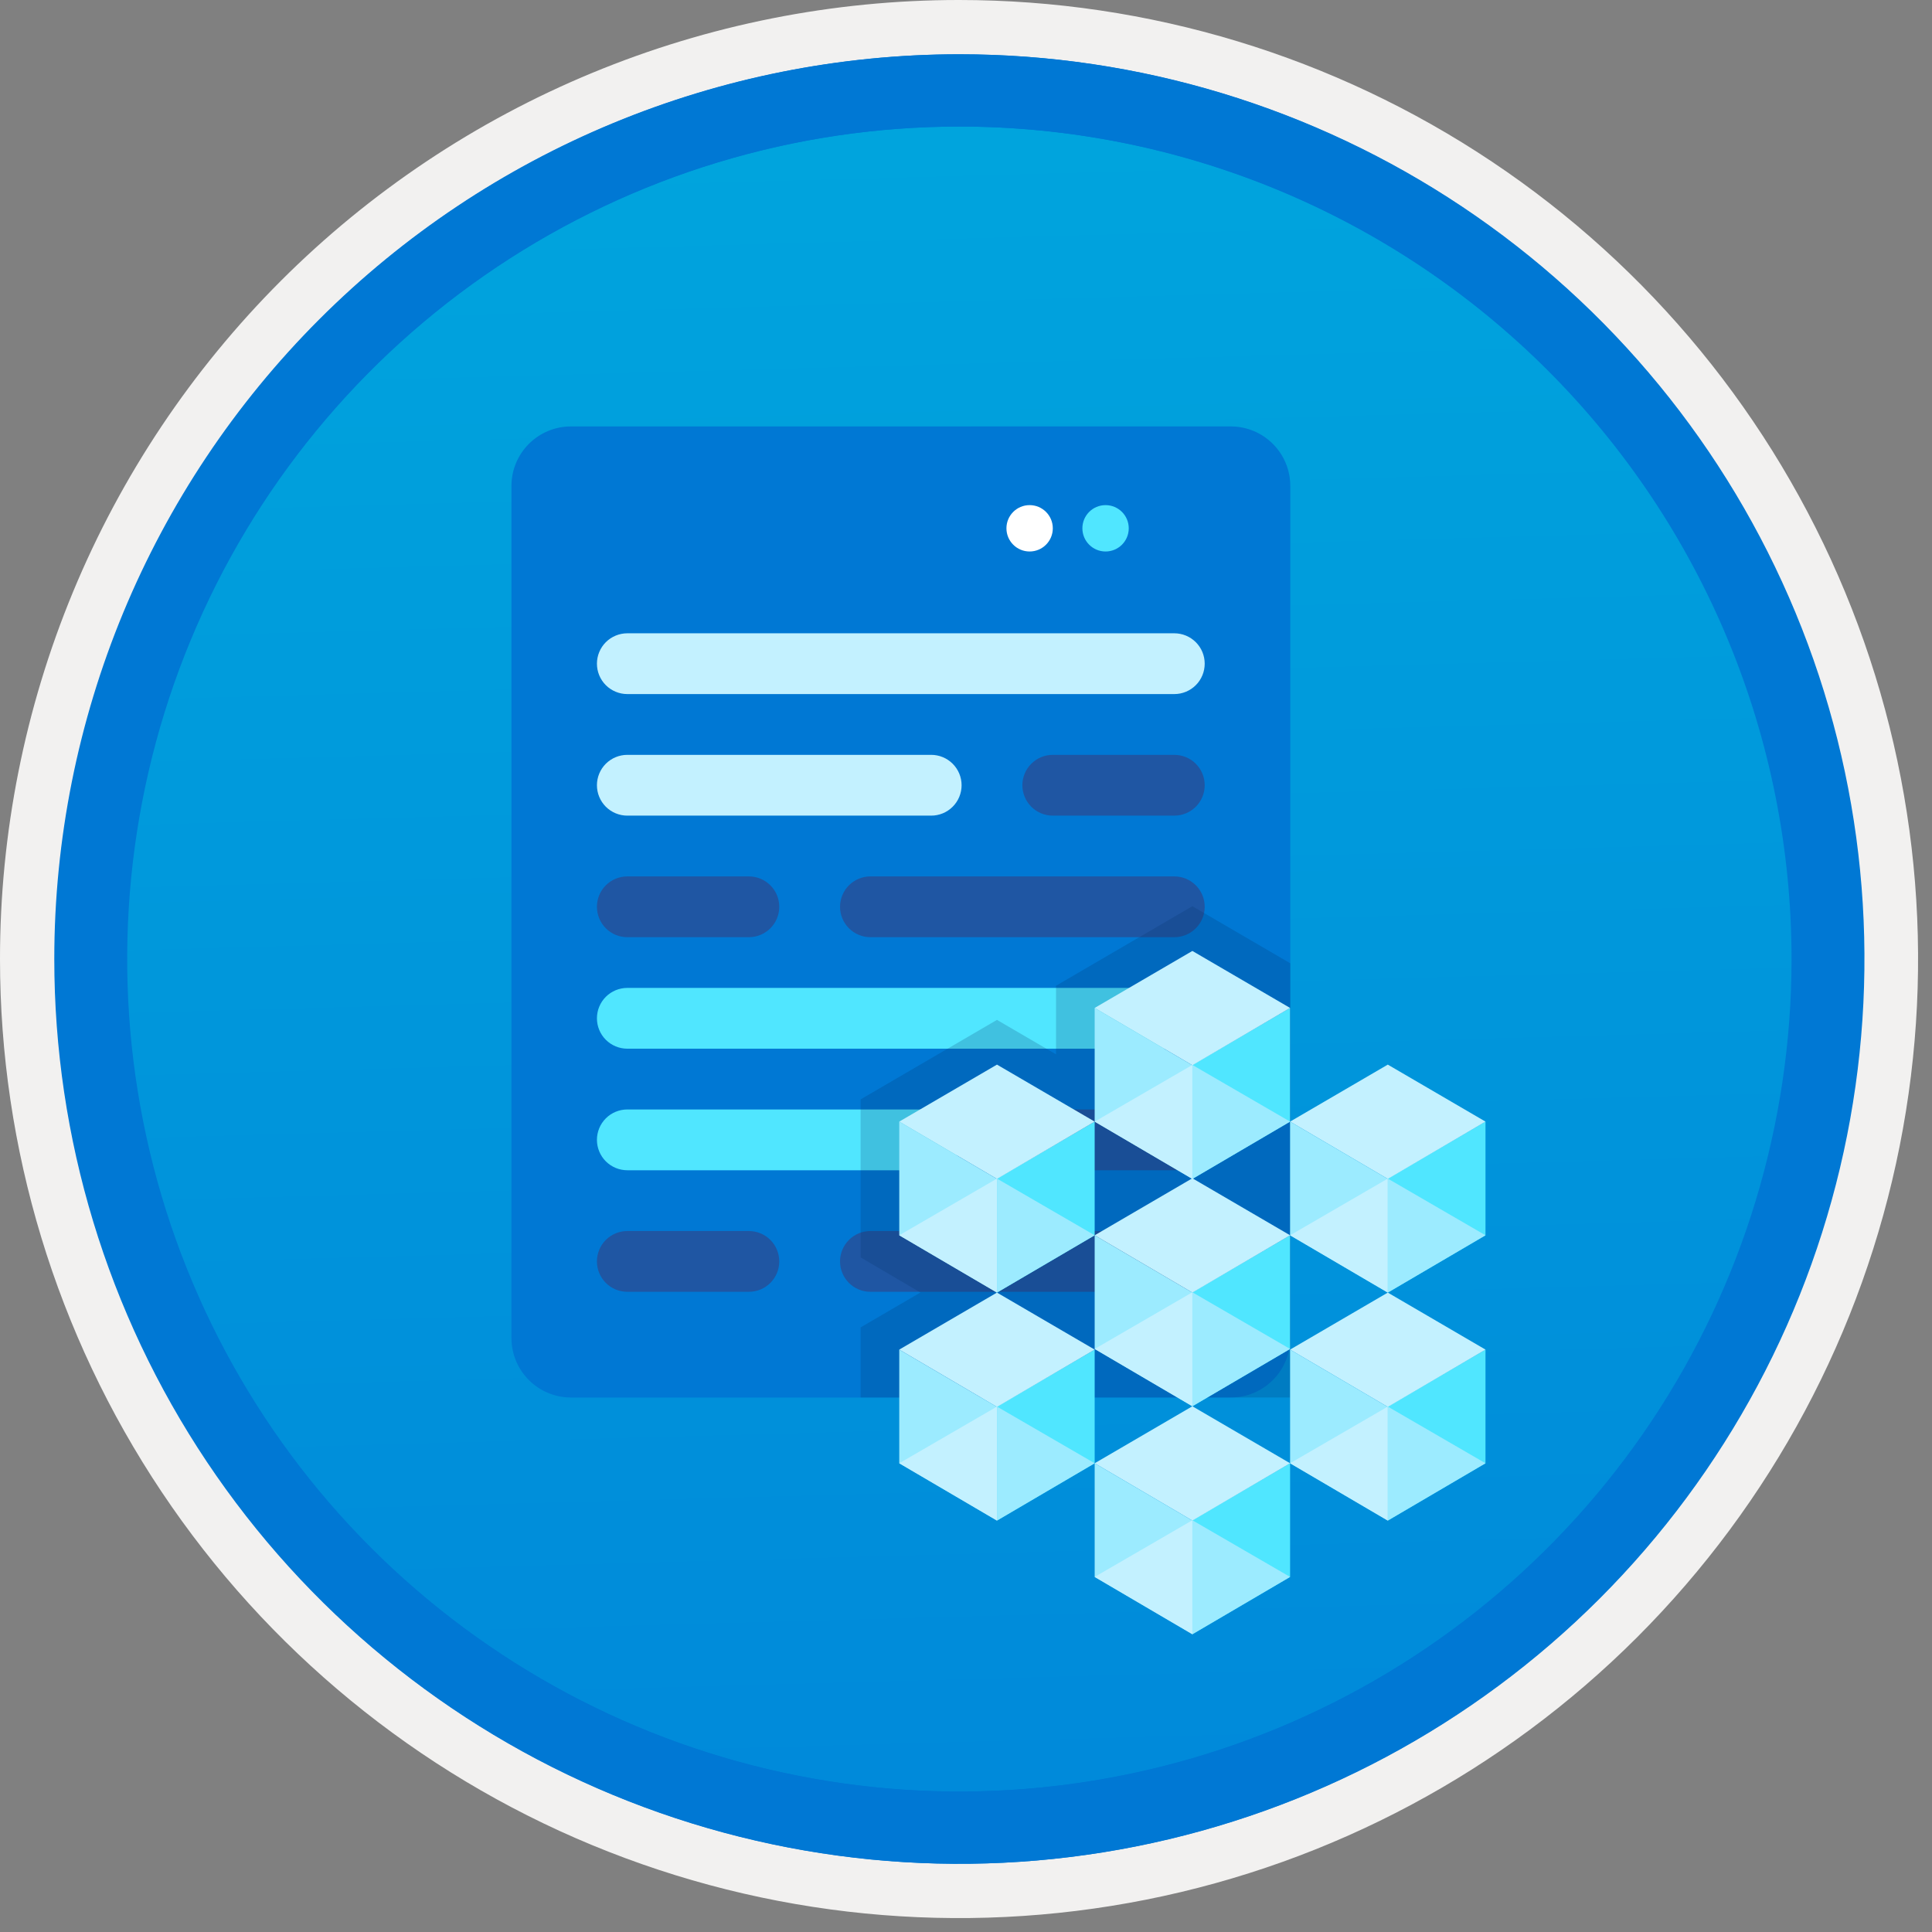 <svg width="100" height="100" viewBox="0 0 100 100" fill="none" xmlns="http://www.w3.org/2000/svg">
<rect x="0" y="0" width="100" height="100" fill="#808080" stroke="none"/>
<g clip-path="url(#clip0_701_485)">
<path d="M49.64 96.45C40.382 96.45 31.332 93.705 23.634 88.561C15.936 83.418 9.936 76.107 6.393 67.553C2.85 59 1.923 49.588 3.73 40.508C5.536 31.428 9.994 23.087 16.54 16.54C23.087 9.994 31.428 5.536 40.508 3.729C49.588 1.923 59 2.85 67.553 6.393C76.107 9.936 83.418 15.936 88.561 23.634C93.705 31.332 96.45 40.382 96.45 49.64C96.451 55.787 95.24 61.874 92.888 67.554C90.535 73.233 87.088 78.394 82.741 82.741C78.394 87.087 73.234 90.535 67.554 92.888C61.875 95.24 55.787 96.45 49.64 96.45V96.45Z" fill="url(#paint0_linear_701_485)"/>
<path fill-rule="evenodd" clip-rule="evenodd" d="M95.54 49.64C95.54 58.718 92.848 67.593 87.805 75.141C82.761 82.689 75.592 88.572 67.205 92.046C58.818 95.52 49.589 96.429 40.685 94.658C31.782 92.887 23.603 88.515 17.184 82.096C10.765 75.677 6.393 67.498 4.622 58.595C2.851 49.691 3.76 40.462 7.234 32.075C10.708 23.688 16.591 16.519 24.139 11.476C31.688 6.432 40.562 3.74 49.64 3.74C55.668 3.74 61.636 4.927 67.205 7.234C72.774 9.541 77.834 12.921 82.096 17.184C86.359 21.446 89.739 26.506 92.046 32.075C94.353 37.644 95.54 43.612 95.54 49.64V49.64ZM49.64 3.62732e-07C59.458 3.62732e-07 69.055 2.911 77.219 8.366C85.382 13.82 91.744 21.573 95.501 30.644C99.258 39.714 100.242 49.695 98.326 59.324C96.411 68.954 91.683 77.799 84.741 84.741C77.799 91.683 68.954 96.411 59.324 98.326C49.695 100.242 39.714 99.258 30.644 95.501C21.573 91.744 13.82 85.382 8.366 77.219C2.911 69.055 3.62732e-07 59.458 3.62732e-07 49.64C-0.001 43.121 1.283 36.666 3.777 30.643C6.271 24.62 9.928 19.147 14.537 14.537C19.147 9.928 24.62 6.271 30.643 3.777C36.666 1.283 43.121 -0.001 49.64 3.62732e-07V3.62732e-07Z" fill="#F2F1F0"/>
<path fill-rule="evenodd" clip-rule="evenodd" d="M92.73 49.64C92.73 58.163 90.202 66.493 85.468 73.58C80.733 80.666 74.003 86.189 66.129 89.45C58.256 92.711 49.592 93.565 41.233 91.902C32.874 90.24 25.197 86.136 19.17 80.109C13.144 74.083 9.04 66.405 7.378 58.047C5.715 49.688 6.568 41.024 9.83 33.15C13.091 25.277 18.614 18.547 25.7 13.812C32.786 9.077 41.117 6.55 49.64 6.55C55.298 6.55 60.902 7.664 66.13 9.829C71.358 11.995 76.108 15.169 80.11 19.17C84.111 23.171 87.285 27.922 89.45 33.15C91.616 38.378 92.73 43.981 92.73 49.64V49.64ZM49.64 2.81C58.902 2.81 67.956 5.557 75.657 10.702C83.358 15.848 89.36 23.162 92.905 31.719C96.449 40.276 97.377 49.692 95.57 58.776C93.763 67.86 89.303 76.205 82.753 82.754C76.204 89.303 67.86 93.763 58.776 95.57C49.691 97.377 40.276 96.45 31.718 92.905C23.161 89.361 15.848 83.359 10.702 75.657C5.556 67.956 2.81 58.902 2.81 49.64C2.811 37.22 7.745 25.31 16.527 16.528C25.309 7.745 37.22 2.811 49.64 2.81V2.81Z" fill="#0078D4"/>
<path fill-rule="evenodd" clip-rule="evenodd" d="M92.764 49.64C92.764 58.163 90.237 66.493 85.502 73.58C80.767 80.666 74.037 86.189 66.164 89.45C58.29 92.711 49.626 93.565 41.267 91.902C32.909 90.24 25.231 86.136 19.204 80.109C13.178 74.083 9.074 66.405 7.412 58.047C5.749 49.688 6.602 41.024 9.864 33.15C13.125 25.277 18.648 18.547 25.734 13.812C32.82 9.077 41.151 6.55 49.674 6.55C55.333 6.55 60.936 7.664 66.164 9.829C71.392 11.995 76.142 15.169 80.144 19.17C84.145 23.171 87.319 27.922 89.484 33.15C91.65 38.378 92.764 43.981 92.764 49.64V49.64ZM49.674 2.81C58.936 2.81 67.99 5.557 75.691 10.702C83.392 15.848 89.395 23.162 92.939 31.719C96.484 40.276 97.411 49.692 95.604 58.776C93.797 67.86 89.337 76.205 82.788 82.754C76.238 89.303 67.894 93.763 58.81 95.57C49.726 97.377 40.31 96.45 31.753 92.905C23.196 89.361 15.882 83.359 10.736 75.657C5.59 67.956 2.844 58.902 2.844 49.64C2.845 37.22 7.779 25.31 16.561 16.528C25.343 7.745 37.254 2.811 49.674 2.81V2.81Z" fill="#0078D4"/>
<path d="M63.703 22.072H29.554C27.852 22.072 26.473 23.451 26.473 25.153V69.254C26.473 70.956 27.852 72.335 29.554 72.335H63.703C65.405 72.335 66.785 70.956 66.785 69.254V25.153C66.785 23.451 65.405 22.072 63.703 22.072Z" fill="#0078D4"/>
<path d="M52.918 40.644C52.918 40.227 53.084 39.827 53.379 39.532C53.674 39.237 54.074 39.071 54.491 39.071H60.783C60.989 39.071 61.194 39.112 61.385 39.191C61.575 39.27 61.749 39.386 61.895 39.532C62.041 39.678 62.157 39.851 62.236 40.042C62.315 40.233 62.355 40.437 62.355 40.644V40.644C62.355 41.061 62.19 41.461 61.895 41.756C61.6 42.051 61.2 42.217 60.783 42.217H54.491C54.284 42.217 54.08 42.176 53.889 42.097C53.698 42.018 53.525 41.902 53.379 41.756C53.233 41.61 53.117 41.437 53.038 41.246C52.959 41.055 52.918 40.85 52.918 40.644V40.644ZM43.48 46.936C43.48 46.729 43.521 46.525 43.6 46.334C43.679 46.143 43.795 45.969 43.941 45.824C44.087 45.677 44.26 45.562 44.451 45.483C44.642 45.403 44.847 45.363 45.053 45.363H60.783C61.2 45.363 61.6 45.529 61.895 45.824C62.19 46.118 62.355 46.519 62.355 46.936V46.936C62.355 47.353 62.19 47.753 61.895 48.048C61.6 48.343 61.2 48.509 60.783 48.509H45.053C44.847 48.509 44.642 48.468 44.451 48.389C44.26 48.31 44.087 48.194 43.941 48.048C43.795 47.902 43.679 47.728 43.6 47.538C43.521 47.347 43.48 47.142 43.48 46.936ZM40.334 46.936C40.334 47.142 40.294 47.347 40.215 47.538C40.136 47.728 40.02 47.902 39.874 48.048C39.728 48.194 39.554 48.31 39.363 48.389C39.172 48.468 38.968 48.509 38.761 48.509H32.47C32.053 48.509 31.652 48.343 31.357 48.048C31.062 47.753 30.897 47.353 30.897 46.936V46.936C30.897 46.519 31.062 46.118 31.357 45.824C31.652 45.529 32.053 45.363 32.47 45.363H38.761C39.179 45.363 39.579 45.529 39.874 45.824C40.169 46.118 40.334 46.519 40.334 46.936V46.936Z" fill="#1F56A3"/>
<path d="M49.772 40.644C49.772 40.85 49.731 41.055 49.652 41.246C49.573 41.437 49.457 41.61 49.311 41.756C49.165 41.902 48.992 42.018 48.801 42.097C48.61 42.176 48.406 42.217 48.199 42.217H32.47C32.263 42.217 32.059 42.176 31.868 42.097C31.677 42.018 31.503 41.902 31.357 41.756C31.211 41.61 31.096 41.437 31.017 41.246C30.937 41.055 30.897 40.85 30.897 40.644V40.644C30.897 40.227 31.062 39.827 31.357 39.532C31.652 39.237 32.053 39.071 32.47 39.071H48.199C48.616 39.071 49.016 39.237 49.311 39.532C49.606 39.827 49.772 40.227 49.772 40.644V40.644ZM62.355 34.352C62.355 34.769 62.19 35.169 61.895 35.464C61.6 35.759 61.2 35.925 60.783 35.925H32.47C32.053 35.925 31.652 35.759 31.357 35.464C31.062 35.169 30.897 34.769 30.897 34.352V34.352C30.897 34.146 30.937 33.941 31.017 33.75C31.096 33.559 31.211 33.386 31.357 33.24C31.503 33.094 31.677 32.978 31.868 32.899C32.059 32.82 32.263 32.779 32.47 32.779H60.783C60.989 32.779 61.194 32.82 61.385 32.899C61.575 32.978 61.749 33.094 61.895 33.24C62.041 33.386 62.157 33.559 62.236 33.75C62.315 33.941 62.355 34.146 62.355 34.352V34.352Z" fill="#C3F1FF"/>
<path d="M52.918 58.999C52.918 58.792 52.959 58.588 53.038 58.397C53.117 58.206 53.233 58.032 53.379 57.886C53.525 57.74 53.698 57.624 53.889 57.545C54.08 57.466 54.284 57.426 54.491 57.426H60.783C61.2 57.426 61.6 57.591 61.895 57.886C62.19 58.181 62.355 58.581 62.355 58.999V58.999C62.355 59.205 62.315 59.41 62.236 59.601C62.157 59.791 62.041 59.965 61.895 60.111C61.749 60.257 61.575 60.373 61.385 60.452C61.194 60.531 60.989 60.572 60.783 60.572H54.491C54.284 60.572 54.08 60.531 53.889 60.452C53.698 60.373 53.525 60.257 53.379 60.111C53.233 59.965 53.117 59.791 53.038 59.601C52.959 59.41 52.918 59.205 52.918 58.999ZM43.48 65.29C43.48 65.084 43.521 64.879 43.6 64.689C43.679 64.498 43.795 64.324 43.941 64.178C44.087 64.032 44.26 63.916 44.451 63.837C44.642 63.758 44.847 63.718 45.053 63.718H60.783C61.2 63.718 61.6 63.883 61.895 64.178C62.19 64.473 62.355 64.873 62.355 65.29V65.29C62.355 65.708 62.19 66.108 61.895 66.403C61.6 66.698 61.2 66.863 60.783 66.863H45.053C44.847 66.863 44.642 66.823 44.451 66.744C44.26 66.665 44.087 66.549 43.941 66.403C43.795 66.257 43.679 66.083 43.6 65.892C43.521 65.701 43.48 65.497 43.48 65.29ZM40.334 65.29C40.334 65.497 40.294 65.701 40.215 65.892C40.136 66.083 40.02 66.257 39.874 66.403C39.728 66.549 39.554 66.665 39.363 66.744C39.172 66.823 38.968 66.863 38.761 66.863H32.47C32.053 66.863 31.652 66.698 31.357 66.403C31.062 66.108 30.897 65.708 30.897 65.29V65.29C30.897 64.873 31.062 64.473 31.357 64.178C31.652 63.883 32.053 63.718 32.47 63.718H38.761C39.179 63.718 39.579 63.883 39.874 64.178C40.169 64.473 40.334 64.873 40.334 65.29V65.29Z" fill="#1F56A3"/>
<path d="M49.772 58.999C49.772 59.205 49.731 59.41 49.652 59.601C49.573 59.791 49.457 59.965 49.311 60.111C49.165 60.257 48.992 60.373 48.801 60.452C48.61 60.531 48.406 60.572 48.199 60.572H32.47C32.263 60.572 32.059 60.531 31.868 60.452C31.677 60.373 31.503 60.257 31.357 60.111C31.211 59.965 31.096 59.791 31.017 59.601C30.937 59.41 30.897 59.205 30.897 58.999V58.999C30.897 58.581 31.062 58.181 31.357 57.886C31.652 57.591 32.053 57.426 32.47 57.426H48.199C48.616 57.426 49.016 57.591 49.311 57.886C49.606 58.181 49.772 58.581 49.772 58.999ZM62.355 52.707C62.355 53.124 62.19 53.524 61.895 53.819C61.6 54.114 61.2 54.28 60.783 54.28H32.47C32.053 54.28 31.652 54.114 31.357 53.819C31.062 53.524 30.897 53.124 30.897 52.707V52.707C30.897 52.29 31.062 51.89 31.357 51.595C31.652 51.3 32.053 51.134 32.47 51.134H60.783C61.2 51.134 61.6 51.3 61.895 51.595C62.19 51.89 62.355 52.29 62.355 52.707V52.707Z" fill="#50E6FF"/>
<path d="M61.155 28.545C61.818 28.545 62.355 28.008 62.355 27.345C62.355 26.682 61.818 26.145 61.155 26.145C60.493 26.145 59.955 26.682 59.955 27.345C59.955 28.008 60.493 28.545 61.155 28.545Z" fill="#0078D4"/>
<path d="M57.224 28.545C57.887 28.545 58.424 28.008 58.424 27.345C58.424 26.682 57.887 26.145 57.224 26.145C56.561 26.145 56.024 26.682 56.024 27.345C56.024 28.008 56.561 28.545 57.224 28.545Z" fill="#50E6FF"/>
<path d="M53.293 28.545C53.955 28.545 54.493 28.008 54.493 27.345C54.493 26.682 53.955 26.145 53.293 26.145C52.63 26.145 52.093 26.682 52.093 27.345C52.093 28.008 52.63 28.545 53.293 28.545Z" fill="white"/>
<path opacity="0.2" d="M44.545 72.335H66.785V49.861L61.717 46.905L54.66 51.022V54.572L51.603 52.789L44.545 56.905V65.083L47.642 66.9L44.545 68.706V72.335Z" fill="#003067"/>
<path d="M66.775 52.171V58.054L61.717 61.021V55.121L66.775 52.171Z" fill="#50E6FF"/>
<path d="M66.775 52.171L61.717 55.138L56.66 52.171L61.717 49.221L66.775 52.171Z" fill="#C3F1FF"/>
<path d="M61.717 55.138V61.021L56.66 58.054V52.171L61.717 55.138Z" fill="#9CEBFF"/>
<path d="M56.66 58.054L61.717 55.121V61.021L56.66 58.054Z" fill="#C3F1FF"/>
<path d="M66.775 58.054L61.717 55.121V61.021L66.775 58.054Z" fill="#9CEBFF"/>
<path d="M66.775 63.938V69.821L61.717 72.788V66.888L66.775 63.938Z" fill="#50E6FF"/>
<path d="M66.775 63.938L61.717 66.904L56.66 63.938L61.717 60.987L66.775 63.938Z" fill="#C3F1FF"/>
<path d="M61.717 66.904V72.788L56.66 69.821V63.938L61.717 66.904Z" fill="#9CEBFF"/>
<path d="M56.66 69.821L61.717 66.888V72.788L56.66 69.821Z" fill="#C3F1FF"/>
<path d="M66.775 69.821L61.717 66.888V72.788L66.775 69.821Z" fill="#9CEBFF"/>
<path d="M56.66 69.855V75.738L51.603 78.705V72.805L56.66 69.855Z" fill="#50E6FF"/>
<path d="M56.66 69.855L51.603 72.822L46.545 69.855L51.603 66.904L56.66 69.855Z" fill="#C3F1FF"/>
<path d="M51.603 72.822V78.705L46.545 75.738V69.855L51.603 72.822Z" fill="#9CEBFF"/>
<path d="M46.545 75.738L51.603 72.805V78.705L46.545 75.738Z" fill="#C3F1FF"/>
<path d="M56.66 75.738L51.603 72.805V78.705L56.66 75.738Z" fill="#9CEBFF"/>
<path d="M76.889 69.855V75.738L71.832 78.705V72.805L76.889 69.855Z" fill="#50E6FF"/>
<path d="M76.889 69.855L71.832 72.822L66.775 69.855L71.832 66.904L76.889 69.855Z" fill="#C3F1FF"/>
<path d="M71.832 72.822V78.705L66.775 75.738V69.855L71.832 72.822Z" fill="#9CEBFF"/>
<path d="M66.775 75.738L71.832 72.805V78.705L66.775 75.738Z" fill="#C3F1FF"/>
<path d="M76.889 75.738L71.832 72.805V78.705L76.889 75.738Z" fill="#9CEBFF"/>
<path d="M76.889 58.054V63.938L71.832 66.904V61.004L76.889 58.054Z" fill="#50E6FF"/>
<path d="M76.889 58.054L71.832 61.021L66.775 58.054L71.832 55.104L76.889 58.054Z" fill="#C3F1FF"/>
<path d="M71.832 61.021V66.904L66.775 63.938V58.054L71.832 61.021Z" fill="#9CEBFF"/>
<path d="M66.775 63.938L71.832 61.004V66.904L66.775 63.938Z" fill="#C3F1FF"/>
<path d="M76.889 63.938L71.832 61.004V66.904L76.889 63.938Z" fill="#9CEBFF"/>
<path d="M56.66 58.054V63.938L51.603 66.904V61.004L56.66 58.054Z" fill="#50E6FF"/>
<path d="M56.66 58.054L51.603 61.021L46.545 58.054L51.603 55.104L56.66 58.054Z" fill="#C3F1FF"/>
<path d="M51.603 61.021V66.904L46.545 63.938V58.054L51.603 61.021Z" fill="#9CEBFF"/>
<path d="M46.545 63.938L51.603 61.004V66.904L46.545 63.938Z" fill="#C3F1FF"/>
<path d="M56.66 63.938L51.603 61.004V66.904L56.66 63.938Z" fill="#9CEBFF"/>
<path d="M66.775 75.738V81.621L61.717 84.588V78.688L66.775 75.738Z" fill="#50E6FF"/>
<path d="M66.775 75.738L61.717 78.705L56.66 75.738L61.717 72.788L66.775 75.738Z" fill="#C3F1FF"/>
<path d="M61.717 78.705V84.588L56.66 81.621V75.738L61.717 78.705Z" fill="#9CEBFF"/>
<path d="M56.66 81.621L61.717 78.688V84.588L56.66 81.621Z" fill="#C3F1FF"/>
<path d="M66.775 81.621L61.717 78.688V84.588L66.775 81.621Z" fill="#9CEBFF"/>
</g>
<defs>
<linearGradient id="paint0_linear_701_485" x1="47.87" y1="-15.153" x2="51.852" y2="130.615" gradientUnits="userSpaceOnUse">
<stop stop-color="#00ABDE"/>
<stop offset="1" stop-color="#007ED8"/>
</linearGradient>
<clipPath id="clip0_701_485">
<rect width="99.28" height="99.28" fill="white"/>
</clipPath>
</defs>
</svg>
